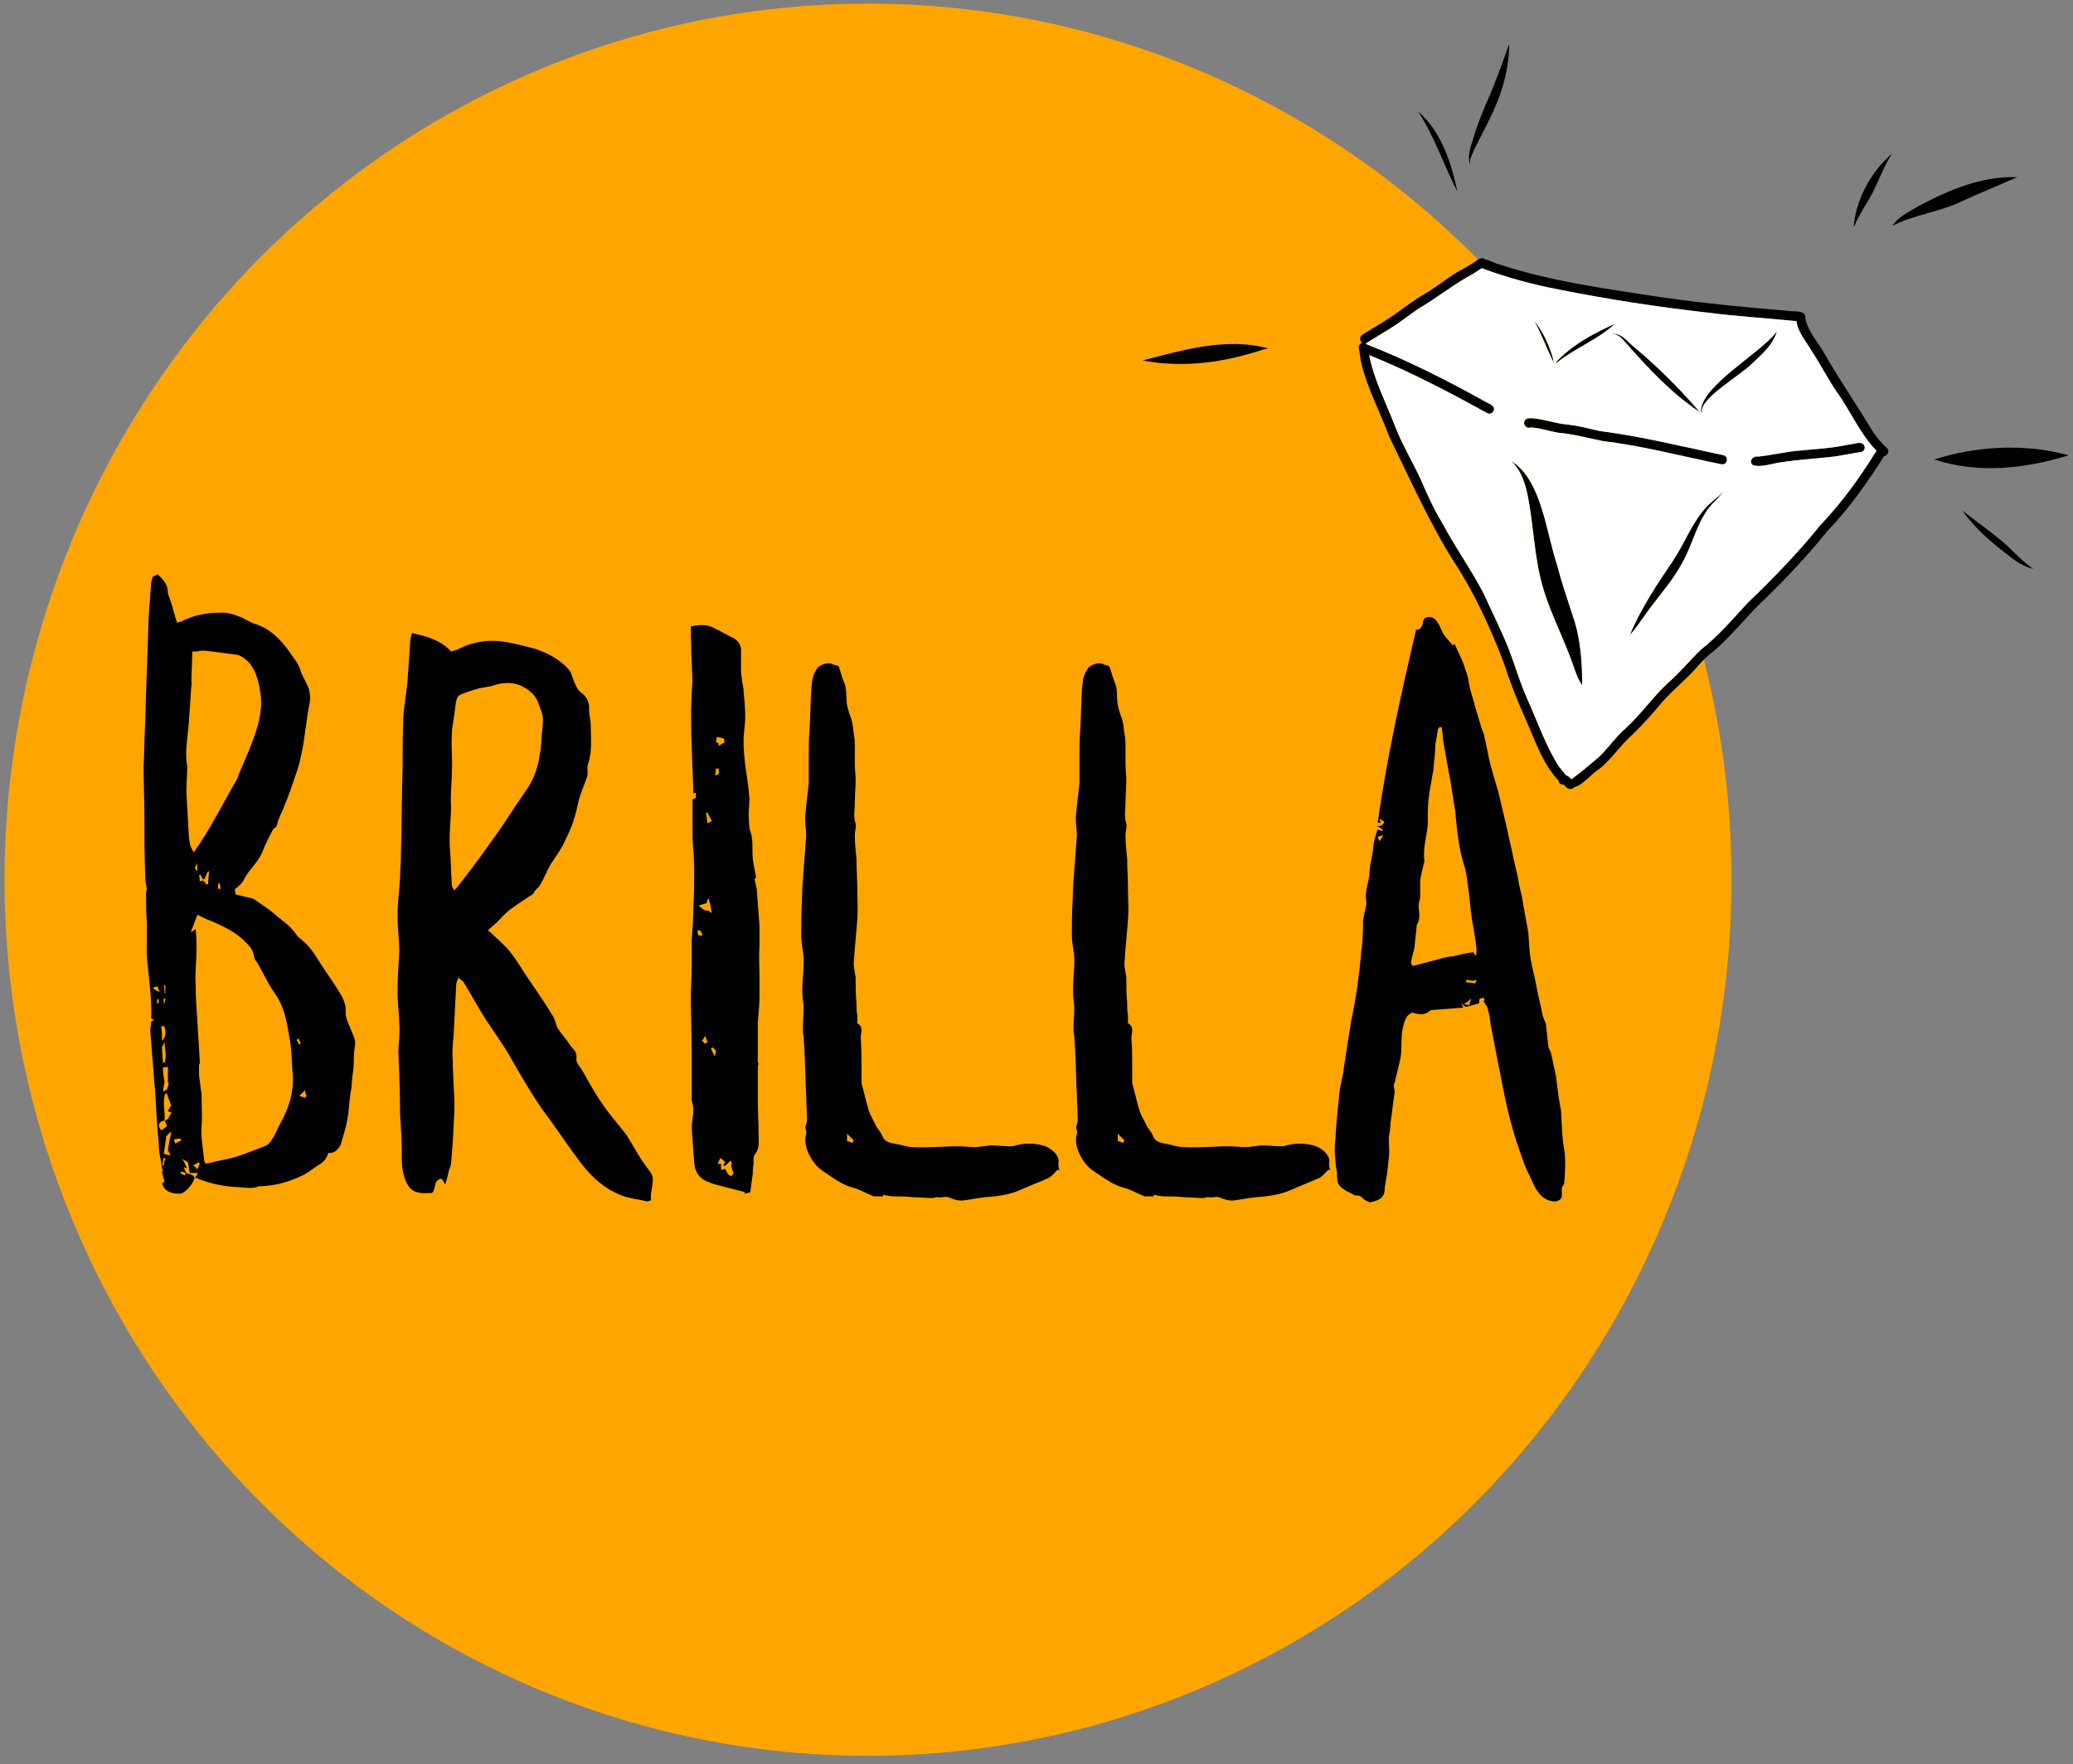 <?xml version="1.0" encoding="UTF-8"?><svg id="Layer_1" xmlns="http://www.w3.org/2000/svg" viewBox="0 0 271.86 231.35"><rect x="0" y="0" width="271.86" height="231.35" fill="#808080" stroke="none"/><defs><style>.cls-1{fill:#fff;}.cls-2{fill:orange;}</style></defs><ellipse class="cls-2" cx="113.84" cy="115.35" rx="113.24" ry="114.88"/><g><g><path d="M223.76,40.97c-6.46-.74-12.91-1.73-19.28-3-3.39-.65-6.81-1.57-10.04-2.77-.32-.1-.53-.4-.44-.74,.36-1.07,1.91,.12,2.65,.22,6.93,2.26,14.2,3.22,21.38,4.32,5.38,.75,10.79,1.31,16.21,1.73,.75,.2,2.54-.18,2.52,.88-.04,.32-.34,.58-.67,.54-4.1-.43-8.23-.67-12.33-1.19Z"/><path d="M178.46,44.74c-.18-.29-.08-.66,.2-.84,1.35-.86,2.74-1.64,4.06-2.54,1.44-1.04,2.82-2.08,4.34-2.96,1.65-.97,2.98-2.17,4.65-3.05,.61-.33,1.22-.68,1.79-1.08,.37-.27,.88-.63,1.29-.24,.36,.33,.18,.98-.31,1.05-.68,.46-1.36,.9-2.09,1.29-2.22,1.28-4.19,2.86-6.39,4.14-1.25,.86-2.37,1.77-3.65,2.56-1.01,.64-2.05,1.23-3.05,1.88-.28,.18-.67,.08-.84-.2Z"/><path d="M246.62,59.62c-2.52-2.3-3.8-5.59-5.78-8.31-1.16-1.69-2.08-3.53-3.21-5.24-.75-1.33-1.97-2.61-2.04-4.19,.08-.76,1.23-.68,1.21,.09,.42,1.62,1.66,2.96,2.47,4.41,1.99,3.47,4.27,6.76,6.32,10.19,.52,.81,1.18,1.53,1.87,2.18,.56,.55-.26,1.43-.84,.88Z"/><path d="M204.27,102.23c-2.06-2.28-3.01-5.29-4.25-8.05-1.08-2.39-2.01-4.83-2.83-7.32-1.74-4.57-3.8-9.07-6.48-13.15-3.31-5.25-5.8-10.91-8.52-16.46-1.16-3.13-2.75-6.1-3.59-9.34-.2-.71-.23-1.47-.39-2.19-.1-.31,.1-.66,.41-.76,.32-.1,.65,.1,.76,.41,.43,3.75,2.27,7.09,3.6,10.57,.91,2.34,2.21,4.5,3.27,6.76,.89,2.03,1.74,3.99,2.89,5.86,1.7,3.21,3.84,6.18,5.51,9.41,1.09,2.44,2.33,4.84,3.3,7.34,.76,2.02,1.36,4.1,2.23,6.07,1.37,3.01,2.45,6.23,4.2,9.03,.27,.36,.56,.71,.85,1.05,.49,.59-.45,1.4-.95,.76Z"/><path d="M205.94,102.87c-.13-.3,0-.68,.31-.81,1.14-.83,2.33-1.87,3.39-2.75,1.3-1.24,2.22-2.66,3.57-3.83,2-1.85,3.47-3.97,5.41-5.82,1.58-1.35,2.93-3,4.4-4.43,2.29-1.81,4.16-3.98,6.11-6.12,3.37-3.24,6.64-6.6,9.58-10.24,2.77-2.92,5.09-6.09,7.2-9.5,.14-.22,.3-.48,.53-.62,.62-.38,1.29,.54,.69,1-2.23,3.48-4.59,6.9-7.47,9.87-2.54,3.15-5.32,6.11-8.21,8.93-2.56,2.34-4.59,5.23-7.36,7.34-.4,.36-.77,.71-1.13,1.11-1.52,1.83-3.4,3.29-4.98,5.05-1.26,1.55-2.61,3.03-4.05,4.42-1.56,1.38-2.65,3.2-4.33,4.45-.83,.44-3.03,3.21-3.67,1.93Z"/><path d="M205.42,103.23c-.12-.1-.22-.21-.3-.29-.02-.02-.04-.04-.06-.06-.94,.04-.84-1.27,.04-1.26,.46-.02,.77,.34,1.05,.65,.25,.07,.44,.29,.45,.57,.01,.63-.78,.8-1.18,.41Z"/><path d="M195.07,54.19c-5.31-2.93-10.71-5.76-16.37-7.96-.74-.25-.38-1.39,.38-1.15,5.4,2.1,10.6,4.74,15.66,7.55,.47,.32,1.45,.52,1.14,1.27-.14,.3-.52,.44-.81,.29Z"/><path d="M225.77,60.87c-5.15-1.04-10.27-2.41-15.49-3.03-1.96-.38-3.86-.92-5.82-1.09-1.27-.19-2.5-.67-3.79-.7-.68,.24-1.13-.82-.46-1.13,.29-.14,.63-.09,.94-.07,1.44,.14,2.9,.68,4.33,.81,1.45,.13,2.86,.53,4.29,.84,3.64,.49,7.2,1.18,10.78,2,1.82,.35,3.63,.81,5.45,1.17,.77,.15,.56,1.34-.23,1.19Z"/><path d="M229.88,61c-.59-.48-.02-1.26,.65-1.12,1.87-.18,3.71-.67,5.6-.8,2.1-.2,4.21-.32,6.28-.77,.68,0,1.87-.67,2.13,.28,.05,.33-.18,.63-.5,.7-1.15,.16-2.28,.41-3.42,.58-2.31,.28-4.63,.39-6.93,.75-1.24,.13-2.59,.72-3.8,.39Z"/><path d="M207.51,89.88c-.74-1.05-1.06-2.35-1.51-3.53-1.33-3.53-3.12-6.9-3.98-10.59-.88-3.72-.97-7.68-1.79-11.37-.35-1.46-.95-2.92-2.02-3.93,4.03,2.48,4.59,9.5,6.04,13.72,.57,2.22,1.33,4.38,2.03,6.56,1.04,2.93,1.25,6.1,1.24,9.15Z"/><path d="M213.75,83.25c1.47-3.52,3.58-6.66,5.71-9.8,1.42-2.15,2.33-4.62,4-6.6,.73-.92,1.82-1.6,2.59-2.41-.76,1.02-1.84,1.81-2.48,2.96-1.19,1.92-1.72,4.14-2.79,6.12-1.3,2.57-3.3,4.68-4.95,7.01-.66,.91-1.32,1.95-2.08,2.73Z"/><path d="M203.81,47.63c-.94-1.81-1.62-3.82-2.61-5.56,0,0,0,0,0,0,1.22,1.44,2.22,3.67,2.62,5.57Z"/><path d="M204.41,47.14c2.05-2.08,4.79-3.51,7.37-4.68-2.28,2.13-5.33,3.2-7.69,5.16,0,0,0,0,0,0,0,0,0,0,0,0,0,0,0,0,0,0,0,0,.02,0,0,0,0,0,0,0,0,0,.03,0,.02,.02,0,.01-.19-.02,.26-.48,.3-.52Z"/><path d="M222.9,54.01c-3.69-2.44-6.74-5.75-9.66-9.04-.49-.56-1.07-1.28-1.9-1.14,1.25-.35,2.21,1.13,3.13,1.81,3.03,2.55,5.88,5.39,8.43,8.37Z"/><path d="M223.07,53.92c-.01-3.25,7.67-7.57,9.78-10.24,.07-.05,.11-.18,.17-.2-.51,1.76-2.03,3.05-3.33,4.27-1.25,1.3-6.86,4.57-6.48,6.23,.24,.11-.11,.05-.15-.06Z"/><path d="M243.09,29.88c.22-3.63,2.3-7.41,5.05-9.75-.86,1.28-1.49,2.87-2.15,4.29-.83,1.88-2.19,3.58-2.91,5.47Z"/><path d="M248.17,29.62c.72-1.2,2.2-1.82,3.35-2.55,4.03-2.15,8.38-4.01,13.03-3.84-2.38,1.06-4.9,2.07-7.3,3.18-2.9,1.4-6.31,1.75-9.09,3.21Z"/><path d="M253.66,60.25c5.57-1.8,12.02-2.11,17.64-.55-5.75,1.76-11.81,2.45-17.64,.55Z"/><path d="M266.62,74.59c-1.17-.28-2.18-.91-3.09-1.67-2.3-1.71-4.5-3.61-6.17-5.96,1.92,1.5,4.04,2.96,5.89,4.61,1.08,1.06,2.17,2.17,3.38,3.02Z"/><path d="M149.84,47.27c5.24-1.36,11.07-3.09,16.45-1.58-.16,.08-.41,.08-.6,.13-5.1,1.7-10.52,2.47-15.85,1.44Z"/><path d="M191.13,25.13c-1.8-3.46-3-7.26-5.16-10.51,3.01,2.54,4.38,6.75,5.16,10.51Z"/><path d="M192.74,21.45c-.35-1.29,.32-2.67,.66-3.91,.41-1.31,.93-2.59,1.45-3.86,1.18-2.58,2.1-5.25,3.07-7.91,0,2.38-.52,4.86-1.38,7.12-.88,2.34-2.14,4.52-3.21,6.73-.22,.6-.67,1.21-.53,1.86,0,0,0,0,0,0,0,0,0,0,0,0,.01,.04-.05,0-.06-.03Z"/></g><path class="cls-1" d="M246.1,59.1c-.07,.09-.13,.19-.18,.27-2.11,3.4-4.43,6.58-7.2,9.5-2.93,3.64-6.2,7-9.58,10.24-1.96,2.14-3.82,4.3-6.12,6.11-1.47,1.43-2.82,3.09-4.4,4.43-1.94,1.85-3.41,3.97-5.4,5.82-1.36,1.16-2.28,2.59-3.58,3.82-1.06,.88-2.25,1.92-3.39,2.75-.07,.03-.13,.07-.17,.12-.22-.24-.45-.48-.76-.55-.02-.05-.05-.11-.1-.16-.29-.34-.58-.69-.85-1.05-1.75-2.8-2.83-6.02-4.2-9.03-.86-1.98-1.47-4.06-2.23-6.07-.97-2.5-2.21-4.9-3.3-7.34-1.66-3.23-3.81-6.2-5.51-9.41-1.15-1.88-2-3.83-2.89-5.86-1.06-2.27-2.36-4.42-3.27-6.76-1.19-3.1-2.77-6.09-3.41-9.36,5.34,2.15,10.46,4.83,15.5,7.62,.29,.15,.67,0,.81-.29,.31-.75-.67-.96-1.14-1.27-5.01-2.79-10.16-5.39-15.49-7.48-.04-.05-.1-.09-.15-.13,.07-.02,.13-.04,.19-.08,1-.65,2.04-1.24,3.05-1.88,1.28-.79,2.4-1.7,3.65-2.56,2.21-1.28,4.18-2.86,6.39-4.14,.67-.35,1.31-.76,1.94-1.19,.03,.02,.07,.03,.11,.04,3.22,1.19,6.64,2.12,10.04,2.76,6.37,1.27,12.82,2.26,19.28,3,3.93,.51,7.91,.75,11.85,1.14,.17,1.48,1.31,2.69,2.02,3.96,1.14,1.71,2.06,3.54,3.21,5.24,1.84,2.53,3.08,5.54,5.26,7.79Zm-2.06,.18c.32-.06,.56-.36,.5-.7-.25-.95-1.45-.28-2.13-.28-2.07,.46-4.18,.56-6.28,.77-1.89,.13-3.72,.63-5.6,.8-.67-.14-1.24,.64-.65,1.12,1.21,.33,2.56-.26,3.8-.39,2.3-.36,4.63-.47,6.93-.75,1.15-.17,2.28-.42,3.43-.58Zm-11.02-15.8c-.06,.01-.1,.15-.17,.2-2.11,2.67-9.79,6.99-9.78,10.24,.04,.1,.39,.17,.15,.06-.38-1.66,5.23-4.92,6.47-6.23,1.3-1.22,2.82-2.51,3.33-4.27Zm-7.26,17.39c.79,.15,.99-1.04,.23-1.19-1.82-.36-3.63-.82-5.45-1.17-3.58-.82-7.14-1.51-10.78-2-1.43-.32-2.83-.72-4.28-.85-1.43-.13-2.89-.66-4.33-.8-.3-.02-.65-.07-.94,.07-.67,.31-.23,1.37,.46,1.13,1.29,.03,2.51,.51,3.79,.7,1.96,.17,3.86,.71,5.82,1.09,5.22,.62,10.34,1.99,15.49,3.03Zm.28,3.57c-.77,.81-1.86,1.49-2.59,2.41-1.66,1.99-2.58,4.45-4,6.6-2.13,3.14-4.24,6.28-5.71,9.8,.76-.78,1.42-1.82,2.08-2.73,1.65-2.33,3.64-4.44,4.95-7.01,1.08-1.98,1.6-4.2,2.79-6.12,.64-1.14,1.72-1.94,2.48-2.95Zm-3.15-10.44c-2.55-2.97-5.4-5.82-8.43-8.36-.91-.68-1.88-2.16-3.13-1.81,.82-.14,1.4,.57,1.89,1.14,2.92,3.3,5.97,6.6,9.66,9.04Zm-16.9,32.34c.45,1.19,.76,2.49,1.5,3.53,0-3.05-.21-6.21-1.24-9.14-.7-2.18-1.46-4.34-2.02-6.56-1.45-4.22-2.01-11.24-6.04-13.72,1.08,1.01,1.67,2.47,2.02,3.93,.83,3.69,.91,7.65,1.79,11.37,.87,3.69,2.65,7.06,3.99,10.59Zm5.78-43.88c-2.59,1.17-5.33,2.61-7.37,4.68-.04,.04-.5,.5-.3,.52,.02,0,.03-.02,0-.02t-.01,0s0-.01,0-.01h0s0,0,0,0h0c2.37-1.96,5.41-3.04,7.69-5.17Zm-10.56-.37c.98,1.74,1.66,3.74,2.6,5.55-.4-1.89-1.38-4.11-2.6-5.55,0,0,0-.01,0-.02t0,0s0,.02,.02,.02Z"/></g><g><path d="M46.56,137.14c-.22,.99-.11,2.08-.22,3.07-.11,.77-.22,1.53-.22,2.19-.22,1.21-.33,2.41-.44,3.62-.11,.66-.22,1.21-.33,1.75-.22,.77-.44,1.53-.66,2.3-.33,.66-.88,1.21-1.64,1.1-.22,.88-.77,1.31-1.53,1.75-.66,.44-1.31,.99-2.08,1.31-1.64,.77-3.29,1.21-5.15,1.31h-.33c-.99,.44-1.97,.11-2.96,.11-1.75-.11-3.4-.44-5.04-1.1-.11-.11-.33-.11-.44-.11-.22,.88-1.31,2.08-1.97,2.08-1.31,0-2.08-.44-2.3-1.42q.11,0,.33-.11c-.11-.44-.22-.88-.33-1.31h-.11c.11,0,.11-.11,.22-.11-.11-.44-.22-.77-.22-1.21-.22-.88-.33-1.75-.33-2.63-.22-2.08-.33-4.16-.44-6.25-.22-2.74-.44-5.59-.66-8.33,0-.44,.11-.77,.11-1.21,.11,0,.22-.11,.44-.22-.22,0-.33-.11-.44-.22,.11-2.3-.22-4.6-.44-6.9-.22-1.75-.11-3.62-.11-5.48-.11-1.31-.11-2.52-.11-3.84,0-.22,0-.55,.11-.66-.11-.66-.22-1.1-.22-1.64-.11-2.74-.11-5.59-.11-8.33,0-1.97-.11-4.05-.11-6.03,.11-2.08,.11-4.05,.22-6.14,.11-4.49,.33-8.99,.44-13.48,.11-1.53,.22-2.96,.33-4.49,0-.22,.11-.55,.22-.88,.22-.11,.44-.22,.66-.33,.66,.66,1.31,1.31,1.31,2.3,0,.33,.22,.77,.33,1.1,.33,.99,.55,1.97,.88,2.96,.22-.11,.55-.11,.88-.33,1.42-.66,2.96-.99,4.6-.99,1.21-.11,2.41,.33,3.51,.88,.33,.22,.66,.33,1.1,.55,1.97,.55,3.4,1.97,4.6,3.62,.55,.88,1.31,1.64,1.53,2.63,.33,.99,1.1,1.86,1.21,3.07,.11,.66-.11,1.31-.22,1.97-.22,1.53-.44,3.07-.66,4.6-.22,1.1-.44,2.3-.77,3.29-.55,1.64-1.1,3.29-1.75,4.82-.11,.44-.44,.88-.55,1.31-.22,.44-.33,.88-.44,1.31-.11,.11-.33,.22-.44,.33-.44,.88-.98,1.86-1.31,2.74-.44,1.21-1.31,2.08-1.97,2.96-.33,.44-.55,.99-.88,1.42-.22,.22-.44,.44-.88,.77,0,.11,.11,.33,.11,.66,.88,.22,1.75,.44,2.3,.55,1.1,.77,1.97,1.31,2.74,1.97,.99,.88,2.08,1.53,2.85,2.63,.22,.44,.66,.66,.99,.99,.77,.66,1.31,1.42,1.86,2.3,.88,1.42,1.86,2.74,2.74,4.16,.55,.88,.98,1.64,.98,2.74-.11,.88,.44,1.75,.77,2.63,.22,.55,.55,1.1,.44,1.86Zm-25.75-7.12s.11,0,.11-.11c-.11-.11-.22-.33-.22-.55-.22,0-.33,0-.55,.11v.22c.22,.11,.44,.22,.66,.33Zm0,1.53v-.55c-.11,0-.22,0-.22,.11v.44h.22Zm.33,16.66c.22-.11,.44-.33,.77-.55-.11-.22-.22-.55-.33-.77-.77,.22-.99,.66-.44,1.31Zm0-13.59c.11,.66,.11,1.21,.11,1.86,.55-.44,.55-1.64,.22-1.97-.11,0-.22,.11-.33,.11Zm.44,1.97c-.11,.33-.22,.55-.33,.66,0,.88,.11,1.42,.11,2.08h.22c.33-.88,0-1.75,0-2.74Zm.11,15.34c-.11-.11-.22-.11-.22-.11-.11,.33-.11,.66-.22,.99h.22c0-.33,.11-.66,.22-.88Zm.33-12.05c-.22,0-.44,.11-.66,.11,0,.66,.11,1.31,.22,1.86-.11,.44-.11,.77-.22,1.21h.22c.11-.11,.33-.22,.33-.22,.11-.33,.22-.66,.22-.99,0,0,0,.11-.11,.11v-2.08Zm-.55-10.74c.11,.33,.11,.77,.11,1.1h.11v-.99c-.11,0-.11-.11-.22-.11Zm0,2.41h.11c0-.22,.11-.44,.11-.55-.11-.11-.22-.11-.22-.11v.66Zm.55,19.29c.11-.77,.22-1.53,.44-2.3l-.11-.11c-.22,.22-.44,.44-.66,.66h.11c-.11,.77-.22,1.42-.33,2.19,.22,.11,.55,.11,.88,.22-.11-.33-.22-.44-.33-.66Zm.55-4.93c-.22-.11-.44-.11-.55-.22,.11-.33,.33-.55,.44-.77-.22-.55-.44-.99-.55-1.53h-.22c-.44,1.1,0,2.3-.11,3.51,.66,0,.55-.77,.99-.99Zm1.21,3.62q0-.11-.11-.22c-.22,0-.55,0-.88,.11,.11,.22,.11,.33,.22,.55,.22-.22,.55-.33,.77-.44Zm.55,4.27c-.55-.22-.66-.22-.66,.11,.22,0,.33,.11,.55,.22q.11-.22,.11-.33Zm1.64,0h-1.1c-.11-.55-.11-.99-.22-1.42-.22-.11-.44-.22-.77-.44,.33,.44,.44,.88,.66,1.21-.11,0-.22,0-.44-.11,.11,.33,.22,.55,.33,.77,.22,.11,.55,.11,.88,.33,.11,0,.11,.22,.22,.33,.11-.11,.22-.33,.44-.66Zm-1.53-54.13c0,.22,.11,.55,.11,.88,0,1.1-.11,2.19-.11,3.29,.11,1.97,.22,3.94,.33,5.92,.11,.66,.11,1.31,.66,1.97,2.19-3.07,3.84-6.47,5.7-9.64,.11-.22,.11-.44,.22-.66,.66-1.53,1.31-2.96,1.86-4.49,.77-2.08,1.31-4.16,.88-6.47-.33-1.86-.88-3.73-2.85-4.6l-4.27-.55h-.66c-.33,.11-.77,.11-1.1,.11,0,1.42-.11,2.63-.11,3.94,0,.22,.11,.33,0,.44-.11,1.64-.22,3.18-.33,4.82s-.44,3.29-.33,5.04Zm13.92,40.98c-.11-1.64-.11-3.18-.44-4.82-.33-1.97-.66-3.94-1.97-5.7-.88-1.31-1.53-2.74-2.3-4.05-.22-.22-.33-.44-.33-.66-.11-.99-.77-1.53-1.31-2.08-1.21-1.21-2.74-1.86-4.16-2.52-.66-.22-1.31-.55-1.97-.88-.33,.88-.55,1.53-.88,2.3,.33-.22,.44-.22,.66-.44,.11,.99,.11,1.86,.11,2.74,0,1.53-.22,2.96-.11,4.49,0,1.64,.11,3.29,.22,4.82,.11,1.86,.22,3.62,.33,5.48,0,.11-.11,.22-.11,.44v1.21c.11,.77,.22,1.64,.33,2.52,0,1.42,.11,2.85,0,4.27-.11,1.42,.22,2.85,.33,4.27,0,.22,.11,.33,.22,.55,.66-.11,1.31-.33,1.97-.44,2.08-.33,4.05-1.21,6.03-1.97,.22-.22,.55-.44,.66-.77,.44-.55,.66-1.21,.99-1.86,1.21-2.08,1.97-4.38,1.75-6.9Zm-12.16,11.94q-.11-.11-.11-.22c-.22,.11-.44,.33-.77,.44,.33,.22,.44,.33,.55,.55,.11-.33,.22-.55,.33-.77Zm-.33-39.45c-.11,.33-.22,.44-.33,.66,.11,.11,.11,.22,.33,.44v-1.1Zm1.42,1.1c-.22,.33-.33,.66-.44,.99-.11,0-.22,.11-.22,.11-.11-.22-.22-.44-.33-.66,0,0-.11,.11-.22,.11,.11,.22,.11,.55,.11,.77,.22,0,.33-.11,.44-.11,.22,.22,.33,.33,.44,.55q.11-.11,.22-.11c0-.55,.11-1.1,.11-1.64h-.11Zm1.53,1.53s-.11,.11-.22,.11v.66h.33c0-.22-.11-.44-.11-.77Zm10.41,21.15s.11,0,.22-.11c-.11-.22-.22-.44-.33-.66q-.11,.11-.22,.22c.11,.22,.22,.33,.33,.55Zm.99,6.79c-.11-.22-.22-.44-.22-.77-.33,.33-.44,.44-.77,.77,.33,.11,.55,.11,.77,.22l.22-.22Z"/><path d="M85.46,155.99c-.11,.44-.11,.88-.11,1.42-.11,0-.33,.11-.55,.11-.88-.22-1.75-.33-2.63-.55-2.52-.77-4.38-2.41-5.92-4.38-1.42-1.86-2.74-3.84-4.16-5.81-1.86-2.41-3.29-4.93-4.82-7.56-1.1-2.08-2.63-4.05-3.94-6.14-.88-1.42-1.64-2.85-2.52-4.27-.11-.22-.44-.33-.66-.66-.22,.44-.33,.77-.33,1.1-.11,2.08-.22,4.27-.33,6.46-.11,1.1-.22,2.19-.11,3.4,0,2.08,.22,4.16,.22,6.36-.11,2.3-.22,4.71-.44,7.01,0,.22-.11,.55-.22,.77-.22,.77-.33,1.42-.55,2.08-.11-.22-.33-.55-.44-.77-1.21,.11-.66,1.31-1.31,1.86-.66,0-1.31,.11-1.97-.11-.55-.11-.99-.55-1.21-.99-.77-1.31-.77-2.74-.77-4.16,0-1.64-.11-3.4-.22-5.04,0-2.63-.11-5.37-.22-8.11,0-1.21,.22-2.41,.11-3.73,0-1.31-.22-2.74-.22-4.05,0-1.86,.11-3.62,.22-5.48,0-1.53-.22-3.07-.22-4.71s.22-3.29,.33-4.93c0-1.1,.11-2.08,.11-3.18,.11-3.73,.11-7.56,.22-11.29,0-2.3,0-4.49,.11-6.79,.11-1.53,.44-3.18,.55-4.82,.11-1.53,.22-3.18,.33-4.71,0-.44,.11-.88,.22-1.31,1.97,.44,3.73,.88,5.15,2.41,.22-.11,.55-.11,.77-.22,2.08-1.1,4.27-1.42,6.57-.99,1.21,.22,2.52,.55,3.73,.88,1.64,.55,3.29,1.42,4.49,2.85,.33,.55,.44,1.31,.77,1.86,.11,.33,.33,.66,.55,.88,.88,.55,1.31,1.42,1.21,2.41,0,.66,.22,1.31,.22,1.97,0,1.64,.22,3.4-.33,5.04-.22,.55,0,1.1-.11,1.64-.33,.99-.77,1.97-1.1,3.07-.22,.99-.44,1.97-.77,2.96-.22,.66-.55,1.42-.88,2.08-.22,.44-.44,.99-.66,1.31-.44,.77-.99,1.53-1.42,2.19-.44,.77-.77,1.64-1.21,2.41-.11,.22-.22,.33-.33,.55-.22,.11-.33,.33-.55,.55-.11,.11-.11,.33-.33,.44-.88,.55-1.86,1.21-2.74,1.86-.77,.55-1.31,1.21-1.86,1.75-.33,.33-.77,.66-1.2,1.1,.22,.11,.33,.22,.44,.33,.88,.88,1.75,1.53,2.52,2.52,.88,1.1,1.53,2.3,2.3,3.4,1.1,1.64,2.19,3.18,3.18,4.82,.33,.44,.44,1.1,.66,1.64,.55,.88,1.21,1.53,1.75,2.41,.33,.44,.88,.77,.77,1.64-.11,.44,.33,.99,.66,1.42,.88,1.53,1.75,3.18,2.85,4.71,.88,1.31,2.08,2.63,3.07,3.94,.55,.88,1.1,1.86,1.64,2.74,.44,.77,.99,1.42,1.53,2.19,.44,.66,.22,1.42,.11,2.19Zm-20.6-46.24c1.42-1.97,2.74-4.16,4.16-6.14,.99-1.42,1.53-2.96,1.75-4.6,.22-.99,.22-2.19,.33-3.18,.11-.99,.22-1.97-.22-2.85-.22-.77-.55-1.53-.99-1.97-1.42-1.42-3.07-1.75-4.93-1.21-.66,.22-1.42,.33-2.08,.44-.77,.22-1.53,.44-2.3,.77-.77,.22-.77,.99-.88,1.75-.11,1.21-.44,2.41-.44,3.62-.11,1.53,.11,3.18,0,4.82,0,1.53-.22,2.96-.11,4.49,0,1.97-.33,4.05-.11,6.03,.11,1.42,.11,2.85,.22,4.38,0,.11,.11,.33,.33,.66,.22-.33,.44-.44,.55-.66,1.64-2.08,3.18-4.16,4.71-6.36Z"/><path d="M97.62,156.54q0-.11,.11-.22c-1.31-.33-2.63-.66-3.84-.99-1.64-.44-2.74-1.1-2.85-2.96-.11-1.53-.22-2.96-.33-4.49,0-.77,.22-1.53,.22-2.41,0-.44-.11-.77-.22-1.21v-5.7c0-2.63-.11-5.26-.11-7.89,0-1.31,.11-2.63,.11-3.94v-3.4c.11-1.53,.22-3.07,.22-4.49,.11-1.53,.11-3.18,.11-4.71,0-1.31-.11-2.74-.22-4.16v-5.15c.22-.11,.33-.11,.44-.22v-.66s-.11,0-.33,.11c-.11-4.93-.55-9.86-.11-14.68-.11-2.41-.22-4.71-.22-7.23,.99-.22,2.08-.33,3.07,.22,.88,.44,1.64,.88,2.52,1.31,.66,.33,1.1,1.1,.99,1.86v1.97c0,.44,0,.99,.11,1.42,0,.55,.22,1.1,.22,1.64,.11,1.1,.22,2.3,.22,3.4s-.22,2.19-.22,3.18c0,1.1,.11,2.19,.22,3.18,.22,1.42,.44,2.96,.55,4.38,0,.77-.11,1.53-.11,2.3,.11,.66,0,1.42,.22,1.97,.44,1.21,.22,2.41,.33,3.62,.11,.88,.33,1.75,.44,2.52q-.11,.11-.22,.11c.11,.55,.33,1.21,.33,1.75,.11,1.53,.22,2.96,.33,4.38v2.74c-.11,1.31,0,2.52,0,3.84v2.63c0,1.21-.11,2.3-.22,3.51v5.15s0,.11,.11,.22c-.11,.33-.11,.55-.11,.88v3.73c0,1.64,.11,3.29,.11,4.93,0,.77,.11,1.64-.44,2.3-.33,.44-.22,.99-.22,1.42-.11,.44-.11,.88-.11,1.21-.11,.77-.22,1.64-.33,2.41-.22,.11-.55,.11-.77,.22Zm-6.14-34.52c0,.22,0,.44,.11,.55,0,.11,.22,.11,.44,.11,0,0,0-.11,.11-.11-.11-.22-.22-.44-.44-.66,0,.11-.11,.11-.22,.11Zm.11-3.29c.44,.33,.66,.55,.88,.66h.44c.11,.11,.22,.22,.44,.33-.11-.66-.22-1.31-.44-1.97-.11,.22-.22,.44-.22,.66-.44,.11-.66,.22-1.1,.33Zm1.21,17.97c-.11-.33-.22-.66-.33-.88-.11,.22-.22,.44-.44,.66,.11,0,.22,.11,.33,.33,.22,0,.33-.11,.44-.11Zm-.22-30.13c.11,.44,.11,.88,.22,1.42,.22-.22,.33-.22,.55-.33-.22-.44-.44-.77-.55-1.1h-.22Zm1.21,31.78c0-.22,.11-.33,.11-.55-.11-.11-.22-.33-.44-.44,0,0-.11,0-.22,.11,.11,.33,.33,.66,.44,.99,0,0,0-.11,.11-.11Zm.11-37.58c0,.33-.11,.55-.11,.88,.22,0,.44-.11,.44-.22,.11-.22,0-.44,0-.66h-.33Zm.11-4.16c0,.22-.11,.44-.11,.66q.22,.11,.33,.22v.33c.22-.11,.44-.33,.77-.44,0-.22,0-.44-.11-.55-.33-.11-.55-.11-.88-.22Zm.44,55.23c-.11,.22-.22,.55-.33,.77h.44v.77c.22,0,.44-.11,.55-.11,.11,.22,.22,.44,.33,.66,.11,.11,.33,.22,.44,.33,.11-.11,.11-.22,.33-.33-.11-.33-.22-.66-.33-1.1,0,0,.11-.22,.11-.33-.11-.11-.11-.22-.22-.33-.22,.33-.55,.55-.77,.77,0-.11-.11-.11-.11-.22,.11-.11,.11-.22,.22-.33-.22-.22-.44-.44-.66-.55Z"/><path d="M138.93,153.47c-.11-.11-.22-.11-.22-.11-.44,.44-.77,.88-1.21,1.1-1.21,.55-2.41,.99-3.62,1.53-1.42,.66-3.07,.88-4.71,.99-.99,.11-2.08,.33-2.96,.44-.55,0-1.1-.11-1.53-.33-.66-.33-1.1,0-1.64-.11-.22,0-.44,0-.66,.11-.88,0-1.86-.11-2.63-.11-.88-.11-1.75-.11-2.52-.11-.55,0-.99-.11-1.42-.22v.22h-1.21c-.88-.33-1.75-.88-2.63-1.1-1.64-.44-2.85-1.42-4.16-2.3-1.21-.77-2.63-3.18-2.08-4.82,.11-.22-.11-.55-.11-.88,.11-.33,.22-.66,.22-.88,0-1.1-.11-2.08-.11-3.29-.11-1.75-.11-3.62-.22-5.59,0-.66-.11-1.31-.11-2.08-.11-.44-.11-.88-.11-1.42,0-1.1,.22-2.19,0-3.4-.22-1.64,.11-3.51,.11-5.15,0-1.1-.33-2.19-.33-3.29,0-1.53,0-3.07,.11-4.71,0-1.31,.11-2.63,.22-4.05,.11-1.42,.22-2.85,.33-4.38,0-.88-.22-1.75-.11-2.74,.11-1.42,.33-2.74,.44-4.16v-3.07c0-1.31,0-2.63,.11-3.94,.11-1.75,.11-3.51,.22-5.15,.11-1.1,.11-1.97,.88-2.96,.44-.44,1.53-.77,2.08-.33,.11,0,.33,0,.66,.22,.22,.66,.44,1.53,.77,2.3,.33,.99,.11,1.86,.33,2.85,.11,.55,.33,1.21,.55,1.75,.11,.55,.22,.88,.22,1.31,.11,.66,.22,1.31,.22,1.97v2.52c0,.77,.11,1.53,.11,2.19,0,.99-.11,2.08-.11,3.07,0,.88-.22,1.75,.11,2.63,.11,.44-.11,.99-.11,1.53,0,.99,.11,2.08,.22,3.07,0,1.31,.11,2.74,.11,4.16,0,1.21,.11,2.52,0,3.73-.11,1.75-.33,3.62-.44,5.37-.11,.77,.11,1.53,.22,2.3,0,1.1,0,2.19,.11,3.4,0,.55,0,.99,.11,1.64v.99c.88,.44,.44,1.31,.44,1.97,.11,1.21,.11,2.3,.11,3.4v2.52c.33,1.1,.55,2.19,.88,3.29,.22,.88,.77,1.64,1.1,2.41,.22,.33,.55,.66,.77,1.21,.22,.66,.88,.88,1.64,.99,.77,.11,1.53,.44,2.41,.44,2.08,.11,3.94-.11,5.92-.11,.77,0,1.31,.11,2.08,.11s1.64-.22,2.41-.22,1.42,.11,2.08,.11h.55c1.31-.44,2.63-.44,3.94-.11,.88,.22,2.08,1.1,2.08,2.08-.11,.33,0,.88,.11,1.21Zm-26.96-3.94c-.33-.33-.55-.55-.88-.88v.99c.22,0,.44,.11,.66,.22,.11-.11,.11-.22,.22-.33Z"/><path d="M174.43,153.47c-.11-.11-.22-.11-.22-.11-.44,.44-.77,.88-1.21,1.1-1.21,.55-2.41,.99-3.62,1.53-1.42,.66-3.07,.88-4.71,.99-.98,.11-2.08,.33-2.96,.44-.55,0-1.1-.11-1.53-.33-.66-.33-1.1,0-1.64-.11-.22,0-.44,0-.66,.11-.88,0-1.86-.11-2.63-.11-.88-.11-1.75-.11-2.52-.11-.55,0-.99-.11-1.42-.22v.22h-1.21c-.88-.33-1.75-.88-2.63-1.1-1.64-.44-2.85-1.42-4.16-2.3-1.21-.77-2.63-3.18-2.08-4.82,.11-.22-.11-.55-.11-.88,.11-.33,.22-.66,.22-.88,0-1.1-.11-2.08-.11-3.29-.11-1.75-.11-3.62-.22-5.59,0-.66-.11-1.31-.11-2.08-.11-.44-.11-.88-.11-1.42,0-1.1,.22-2.19,0-3.4-.22-1.64,.11-3.51,.11-5.15,0-1.1-.33-2.19-.33-3.29,0-1.53,0-3.07,.11-4.71,0-1.31,.11-2.63,.22-4.05,.11-1.42,.22-2.85,.33-4.38,0-.88-.22-1.75-.11-2.74,.11-1.42,.33-2.74,.44-4.16v-3.07c0-1.31,0-2.63,.11-3.94,.11-1.75,.11-3.51,.22-5.15,.11-1.1,.11-1.97,.88-2.96,.44-.44,1.53-.77,2.08-.33,.11,0,.33,0,.66,.22,.22,.66,.44,1.53,.77,2.3,.33,.99,.11,1.86,.33,2.85,.11,.55,.33,1.21,.55,1.75,.11,.55,.22,.88,.22,1.31,.11,.66,.22,1.31,.22,1.97v2.52c0,.77,.11,1.53,.11,2.19,0,.99-.11,2.08-.11,3.07,0,.88-.22,1.75,.11,2.63,.11,.44-.11,.99-.11,1.53,0,.99,.11,2.08,.22,3.07,0,1.31,.11,2.74,.11,4.16,0,1.21,.11,2.52,0,3.73-.11,1.75-.33,3.62-.44,5.37-.11,.77,.11,1.53,.22,2.3,0,1.1,0,2.19,.11,3.4,0,.55,0,.99,.11,1.64v.99c.88,.44,.44,1.31,.44,1.97,.11,1.21,.11,2.3,.11,3.4v2.52c.33,1.1,.55,2.19,.88,3.29,.22,.88,.77,1.64,1.1,2.41,.22,.33,.55,.66,.77,1.21,.22,.66,.88,.88,1.64,.99,.77,.11,1.53,.44,2.41,.44,2.08,.11,3.94-.11,5.92-.11,.77,0,1.31,.11,2.08,.11s1.64-.22,2.41-.22,1.42,.11,2.08,.11h.55c1.31-.44,2.63-.44,3.94-.11,.88,.22,2.08,1.1,2.08,2.08-.11,.33,0,.88,.11,1.21Zm-26.96-3.94c-.33-.33-.55-.55-.88-.88v.99c.22,0,.44,.11,.66,.22,.11-.11,.11-.22,.22-.33Z"/><path d="M181.33,108.98v-.22c-.22-.11-.44-.33-.77-.44,.22,0,.44,0,.66-.11,.11-.11,.22-.22,.33-.44-.11-.11-.33-.22-.66-.44,.11,.33,.11,.44,.22,.55h-.44c1.21-8.55,3.07-16.87,5.04-25.31,.55,0,.77-.33,.88-.88,0-.55,.44-.88,.99-.77,.33,0,.77,.33,.99,.77,.33,.44,.44,.99,.77,1.53,.33,.44,.77,.88,1.2,1.42l.22-.22c.44,1.1,1.1,2.19,1.42,3.4,.44,.99,.44,2.08,.77,3.07,.44,1.53,.88,3.07,1.31,4.49,.11,.33,.22,.55,.33,.88,.33,1.31,.55,2.74,.88,4.05,.33,1.21,.66,2.3,.99,3.4,.33,1.42,.66,2.74,.99,4.16,.22,.99,.44,1.97,.66,2.96,.22,.88,.33,1.64,.55,2.52,.22,.88,.44,1.75,.55,2.63,.22,.88,.44,1.75,.55,2.63,.22,1.21,.44,2.41,.66,3.62,.11,1.21,.11,2.41,.33,3.62,.22,1.21,.55,2.41,.77,3.62,.22,1.21,.55,2.41,.77,3.62,.11,.44,.33,.77,.44,1.21,.11,.99,.22,1.97,.33,2.96,0,.22,.22,.44,.33,.77,.22,.99,.44,2.08,.66,3.07,.11,.88,.22,1.75,.33,2.63,.11,.66,.22,1.31,.33,1.86,.11,1.53,.11,3.07,.33,4.6,.33,1.64,.22,3.18,.11,4.82,0,.22-.11,.44-.33,.66v1.21c0,.33-.44,.66-.99,.66-1.42-.11-2.19-1.1-2.74-2.3-.44-.99-.99-1.97-1.31-2.96-.55-1.53-1.1-3.07-1.53-4.71-.44-1.53-.77-3.07-1.1-4.71-.55-2.74-1.1-5.59-1.64-8.44-.11-.77-.22-1.53-.44-2.3-.11-.22-.33-.55-.55-.88,0,0,.11,0,.22-.11-.11-.11-.11-.22-.22-.33-.11,.11-.33,.11-.44,.11-.11,.22-.11,.44-.11,.66-.55,.11-1.1,.33-1.64,.44-.22,0-.44-.22-.66-.44,0,.11,.11,.33,.22,.55-1.53,.11-2.96,.22-4.27,.33-.77,.77-1.64,.55-2.41,.33-.88,.33-.99,1.1-1.21,1.86-.33,1.31-.11,2.74-.33,4.05-.22,1.1-.55,2.19-.77,3.29-.11,.11-.11,.22-.11,.33,0,.33,.11,.55,.11,.88-.22,1.31-.33,2.74-.55,4.05,0,.66-.11,1.31-.22,1.86,0,.99,.11,1.86,0,2.74-.11,1.1-.22,2.19-.44,3.29,0,.22-.11,.55-.11,.88v.11c-.11,1.1-.99,1.31-1.86,1.53-.22,0-.55-.22-.77-.33-.33-.33-.66-.66-1.2-.55-.77-.44-1.53-.66-2.08-1.31-.33-.33-.33-1.1-.33-1.64-.11-.66-.22-1.31-.22-1.86-.11-.88-.11-1.64,0-2.52,.11-2.08,.33-4.16,.55-6.25,.11-.99,.44-1.97,.55-3.07,.22-1.42,.44-2.85,.66-4.27,.11-.66,.22-1.31,.33-2.08,.33-1.42,.55-2.85,.77-4.27,.22-1.64,.44-3.29,.55-4.93,.22-1.31,.22-2.63,.22-3.84,.11-.77,.33-1.53,.44-2.19v-.22c-.22-1.1,.11-2.08,.33-3.18,.11-.66,.11-1.31,.22-1.97,.22-.88,.33-1.75,.44-2.74,.11-.55,.33-1.1,.44-1.64,.22,0,.44,.11,.77,.22Zm-.44,1.31c.22-.22,.33-.44,.55-.77-.33,.11-.55,.11-.77,.22,.11,.22,.11,.33,.22,.55Zm8-15.01c-.11,.11-.33,.22-.33,.44-.11,.66-.22,1.31-.33,1.97,0,.88-.11,1.86-.22,2.74,0,.55-.11,.99-.22,1.53-.11,.88-.33,1.75-.44,2.74-.11,1.1-.11,2.19-.11,3.4-.11,1.53-.66,3.07-.44,4.71v.11c-.22,.88-.44,1.75-.55,2.52v2.08c0,.44-.22,.88-.22,1.31,.11,.88,.22,1.86-.22,2.41-.11,1.21-.22,2.08-.33,3.07-.11,.55-.33,1.21-.44,1.86,0,.22,.11,.55,.44,.44,1.31-.33,2.52-.66,3.73-.99,.44-.11,.88-.22,1.31-.22,.88-.22,1.86-.44,2.74-.55v.11c.11,.11,.22,.22,.33,.44,0-.55,.11-.88,0-1.31-.11-1.1-.33-2.3-.55-3.51-.22-1.53-.33-3.07-.55-4.6-.11-.88-.22-1.86-.55-2.74-.66-2.19-.88-4.6-1.1-6.9-.22-1.42-.44-2.74-.66-4.16-.33-1.53-.55-3.18-.88-4.82-.11-.66-.11-1.31-.22-1.97,0,0-.11,0-.22-.11Zm3.07,36.38c.44,.11,.55,.11,.77,.11,0-.33,.11-.55,.22-.88-.33,.33-.55,.55-.99,.77Zm1.1-3.07c-.22,0-.44-.11-.77-.11v.33c.44,0,.77,.11,1.2,.11q.11-.22,.11-.44c-.22,.11-.33,.11-.55,.11Z"/></g></svg>